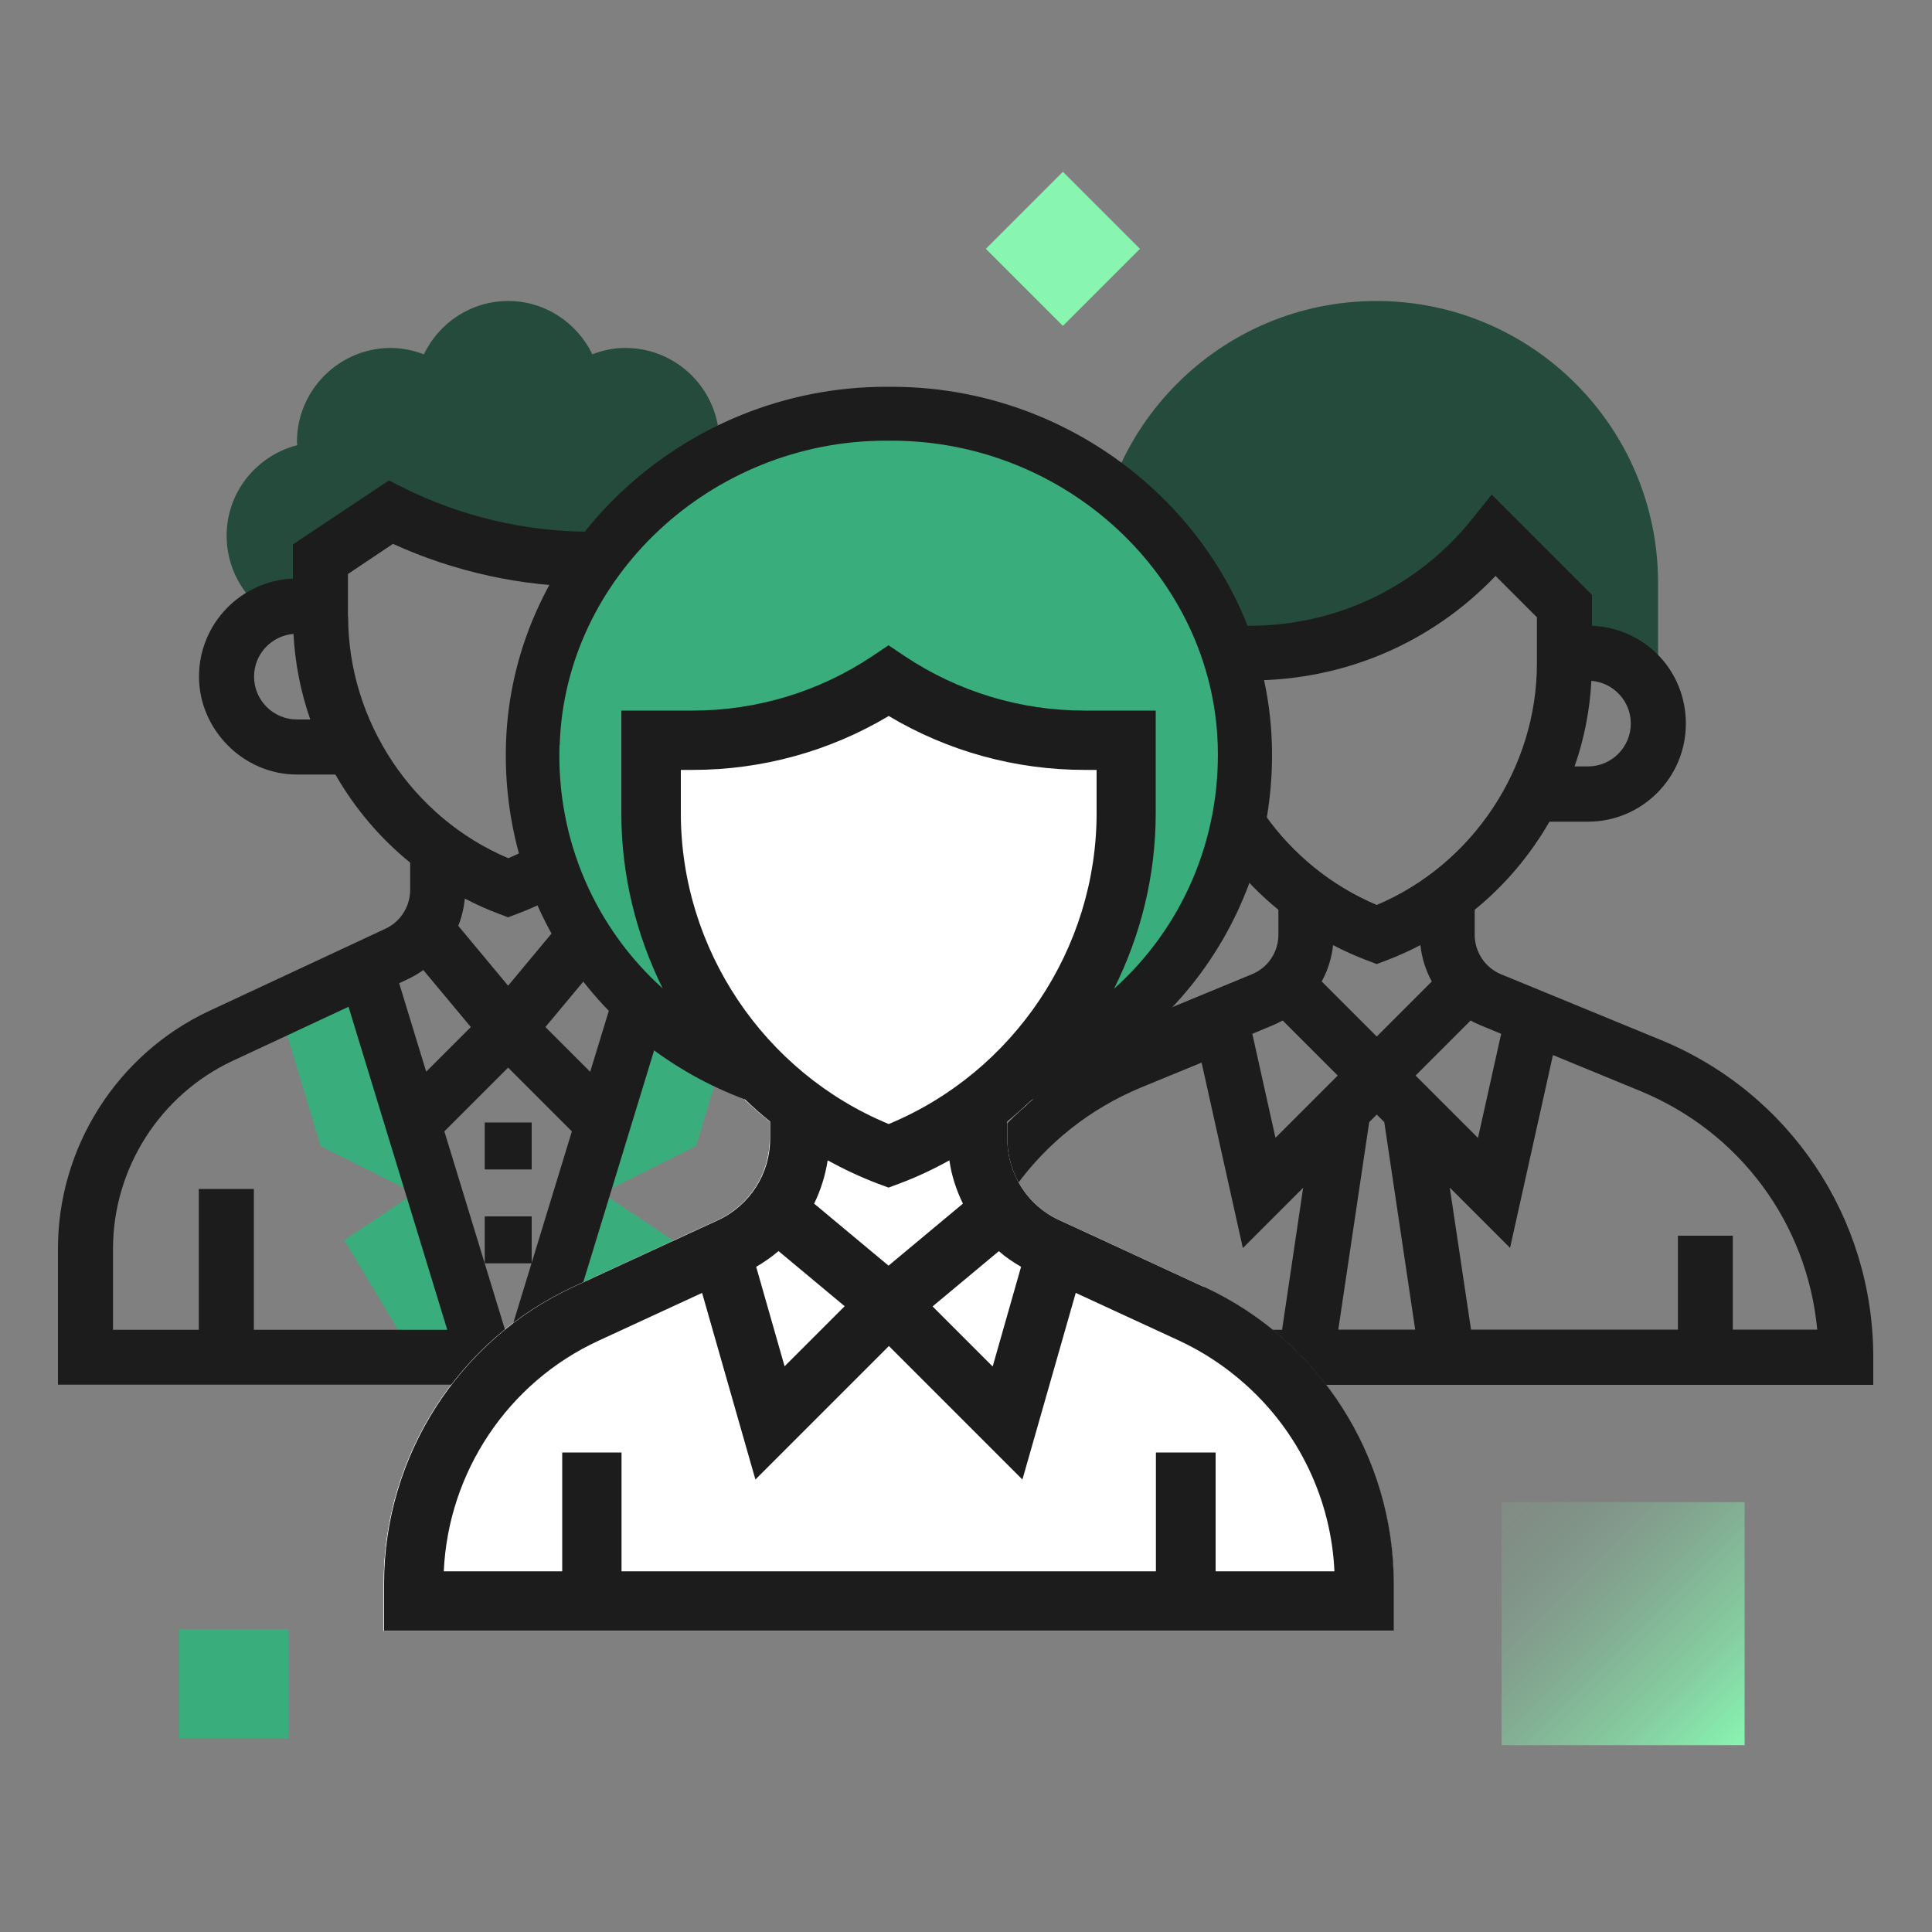 <?xml version="1.0" encoding="UTF-8"?><svg id="Layer_1" xmlns="http://www.w3.org/2000/svg" width="100" height="100" xmlns:xlink="http://www.w3.org/1999/xlink" viewBox="0 0 100 100"><rect x="0" y="0" width="100" height="100" fill="#808080" stroke="none"/><defs><style>.cls-1{fill:url(#linear-gradient);}.cls-1,.cls-2,.cls-3,.cls-4,.cls-5,.cls-6,.cls-7{stroke-width:0px;}.cls-3{fill:#88f5b1;}.cls-4{fill:#3aad7d;}.cls-5{fill:#1c1c1c;}.cls-6{fill:#244b3b;}.cls-7{fill:#fff;}</style><linearGradient id="linear-gradient" x1="85.85" y1="94.53" x2="85.85" y2="76.73" gradientTransform="translate(83.87 -37.21) rotate(45)" gradientUnits="userSpaceOnUse"><stop offset="0" stop-color="#88f5b1"/><stop offset=".08" stop-color="#88f5b1" stop-opacity=".89"/><stop offset=".26" stop-color="#88f5b1" stop-opacity=".65"/><stop offset=".44" stop-color="#88f5b1" stop-opacity=".46"/><stop offset=".61" stop-color="#88f5b1" stop-opacity=".3"/><stop offset=".76" stop-color="#88f5b1" stop-opacity=".19"/><stop offset=".9" stop-color="#88f5b1" stop-opacity=".12"/><stop offset="1" stop-color="#88f5b1" stop-opacity=".1"/></linearGradient></defs><rect class="cls-1" x="77.73" y="77.75" width="12.58" height="12.58" transform="translate(-.03 168.06) rotate(-90)"/><rect class="cls-4" x="9.28" y="84.34" width="5.64" height="5.64"/><path class="cls-7" d="m62.31,66.61l-5.97-2.76h0s-1.52-.7-1.52-.7c-1.63-.75-2.68-2.39-2.68-4.19v-.91c1.37-1.11,2.59-2.39,3.63-3.79,5.34-3.17,8.87-9.04,8.66-15.75-.3-9.64-8.63-17.1-18.28-17.1h-.3c-9.64,0-17.97,7.46-18.28,17.1-.21,6.69,3.31,12.56,8.63,15.73,1.05,1.41,2.26,2.7,3.64,3.81v.91c0,1.79-1.05,3.43-2.68,4.19l-7.48,3.45c-5.96,2.75-9.82,8.78-9.82,15.35v2.46h52.26v-2.46c0-6.57-3.85-12.59-9.82-15.35Z"/><path class="cls-6" d="m13.82,31.73h.02c.47-.22.99-.35,1.54-.35h1.21v-2.43l3.64-2.43c3.2,1.6,6.72,2.43,10.29,2.43h5.5v2.43h1.21c.55,0,1.07.13,1.54.35,1.27-.88,2.1-2.34,2.1-4,0-2.27-1.56-4.16-3.66-4.69,0-.06.02-.11.02-.17,0-2.68-2.18-4.86-4.86-4.86-.61,0-1.18.12-1.71.33-.79-1.63-2.44-2.76-4.36-2.76s-3.58,1.13-4.36,2.76c-.53-.2-1.11-.33-1.71-.33-2.68,0-4.86,2.18-4.86,4.86,0,.06.01.11.02.17-2.1.54-3.66,2.42-3.66,4.69,0,1.65.83,3.12,2.09,3.99Z"/><path class="cls-4" d="m38.17,52.22l-2.14,7.1-4.86,2.43,3.64,2.43-3.64,6.07h-3.64l6.15-20.13,4.49,2.1Z"/><path class="cls-4" d="m18.94,50.11l6.16,20.15h-3.64l-3.64-6.07,3.64-2.43-4.86-2.43-2.14-7.1,4.49-2.11Z"/><path class="cls-5" d="m35.25,40.09h1.99c2.8,0,5.07-2.28,5.07-5.07s-2.16-4.96-4.86-5.07v-2.43h-6.93c-3.33,0-6.67-.79-9.65-2.28l-.74-.37-4.97,3.31v1.77c-2.7.11-4.86,2.34-4.86,5.07s2.28,5.07,5.07,5.07h1.99c1.01,1.76,2.31,3.29,3.87,4.56v1.41c0,.86-.5,1.65-1.28,2.01l-9.11,4.25c-4.76,2.22-7.84,7.05-7.84,12.3v7.05h35.95l.17-2.85h-9.68l5.11-16.72,5.42,2.53.18-3.06-7.51-3.5c-.78-.36-1.28-1.15-1.28-2.01v-1.41c1.56-1.27,2.86-2.81,3.87-4.56Zm-5.65,18.47l-3.14,10.27h-.32l-3.14-10.27,3.3-3.3,3.3,3.3Zm-7.69-8.35l2.46,2.95-2.31,2.31-1.4-4.58.49-.23c.25-.12.49-.26.76-.45Zm-3.9-18.28v-2.22l2.33-1.56c3.18,1.45,6.69,2.22,10.18,2.22h4.08v1.56c0,5.39-3.33,10.39-8.29,12.49-4.96-2.09-8.29-7.1-8.29-12.49Zm10.87,15.99l-2.58,3.1-2.58-3.1c.18-.45.29-.93.34-1.41.6.31,1.17.57,1.74.78l.5.19.5-.19c.58-.22,1.15-.47,1.74-.78.04.48.16.96.34,1.41Zm1.66,7.55l-2.31-2.31,2.46-2.95c.26.19.51.34.76.45l.5.23-1.4,4.58Zm-20.25,6.07v7.29h-4.44v-4.2c0-4.15,2.43-7.96,6.19-9.72l6-2.8,5.11,16.72h-10.01v-7.29h-2.85Zm29.16-26.52c0,1.22-.99,2.22-2.22,2.22h-.69c.49-1.43.79-2.92.87-4.43,1.14.09,2.04,1.05,2.04,2.21Zm-23.39,2.22h-.69c-1.22,0-2.22-.99-2.22-2.22,0-1.16.89-2.11,2.04-2.21.08,1.51.37,3,.87,4.43Z"/><path class="cls-5" d="m25.09,58.1h2.43v2.43h-2.43v-2.43Z"/><path class="cls-5" d="m25.09,62.96h2.43v2.43h-2.43v-2.43Z"/><path class="cls-2" d="m41.62,52.52l-4.14-1.93-.72,2.34,3.83,1.79c3.83,1.79,6.31,5.68,6.31,9.91v4.41h-4.86v-7.29h-2.43v7.29h-7.81l-.75,2.43h18.28v-6.84c0-5.17-3.03-9.92-7.71-12.11Z"/><path class="cls-6" d="m56.68,30.16v7.29c0-2.01,1.63-3.64,3.64-3.64h1.21s3.16,0,3.16,0c4.92,0,9.57-2.24,12.64-6.07l3.64,3.64v2.43s1.21,0,1.21,0c2.01,0,3.64,1.63,3.64,3.64v-7.29c0-8.05-6.53-14.58-14.58-14.58-8.05,0-14.58,6.53-14.58,14.58Z"/><path class="cls-5" d="m85.99,53.84l-8.29-3.41c-.83-.34-1.37-1.15-1.37-2.05v-1.29c1.56-1.27,2.86-2.81,3.87-4.56h1.99c2.8,0,5.07-2.28,5.07-5.07s-2.16-4.96-4.86-5.07v-1.6l-5.19-5.19-1,1.25c-2.82,3.52-7.02,5.54-11.53,5.54h-4.37c-2.8,0-5.07,2.27-5.07,5.07s2.27,5.07,5.07,5.07h2.01c1.03,1.78,2.32,3.32,3.85,4.56v1.29c0,.9-.54,1.71-1.38,2.05l-7.6,3.14-1.41.78,1.38,2.5,1.32-.74,3.63-1.49,2.22,9.98,3.12-3.12-1.09,7.35h-9.81v2.85h40.41v-1.43c0-7.22-4.32-13.67-10.99-16.42Zm-1.58-16.39c0,1.22-.99,2.22-2.22,2.22h-.69c.5-1.43.79-2.92.87-4.43,1.14.09,2.04,1.05,2.04,2.21Zm-11.14,18.22l2.85-2.85c.17.1.33.17.49.24l1.09.45-1.2,5.39-3.23-3.23Zm6.28-23.71v2.39c0,5.39-3.33,10.4-8.29,12.49-4.71-1.99-7.93-6.52-8.26-11.62h1.7c4.86,0,9.37-1.92,12.71-5.41l2.15,2.15Zm-5.44,18.84l-2.85,2.85-2.85-2.85c.32-.58.52-1.22.59-1.88.59.31,1.18.57,1.76.79l.5.19.5-.19c.58-.22,1.16-.48,1.76-.79.07.66.27,1.3.59,1.88Zm-3.24,7.28l.39-.39.39.39,1.6,10.74h-3.98l1.6-10.74Zm-4.85.82l-1.2-5.39,1.08-.45c.16-.07.33-.15.49-.24l2.85,2.85-3.23,3.23Zm20.83,5.06v4.86h-10.71l-1.1-7.35,3.12,3.12,2.22-9.98,4.52,1.86c5.15,2.12,8.64,6.84,9.16,12.35h-4.37v-4.86h-2.85Zm-25.83-24.3h-.69c-1.22,0-2.22-1-2.22-2.22s.91-2.13,2.05-2.21c.08,1.54.37,3.03.85,4.43Z"/><path class="cls-5" d="m58.16,54.03l3.99-1.64.53,2.41-3.6,1.48c-5.31,2.19-8.86,7.11-9.31,12.76h4.81s0-4.86,0-4.86h2.43v4.86s8.84,0,8.84,0l.54,2.43h-19.09v-1.21c0-7.14,4.26-13.5,10.86-16.22Z"/><path class="cls-7" d="m62.31,66.61l-5.97-2.76h0s-1.52-.7-1.52-.7c-1.63-.75-2.68-2.39-2.68-4.19v-.91c4.75-3.83,7.68-9.68,7.68-15.97v-5.31h-3.68c-3.32,0-6.53-.97-9.3-2.81l-.85-.57-.85.57c-2.76,1.84-5.98,2.81-9.3,2.81h-3.68v5.31c0,6.29,2.93,12.14,7.68,15.97v.91c0,1.79-1.05,3.43-2.68,4.19l-7.48,3.45c-5.96,2.75-9.82,8.78-9.82,15.35v2.46h52.26v-2.46c0-6.57-3.85-12.59-9.82-15.35Z"/><path class="cls-4" d="m46.15,21.42h-.3c-9.64,0-17.97,7.46-18.28,17.1-.25,8.04,4.88,14.91,12.05,17.31-3.7-3.51-5.92-8.43-5.92-13.74v-3.77h2.14c3.61,0,7.14-1.07,10.15-3.07,3.01,2,6.54,3.07,10.15,3.07h2.14v3.77c0,5.31-2.22,10.23-5.92,13.74,7.18-2.4,12.31-9.27,12.05-17.31-.3-9.64-8.63-17.1-18.28-17.1h0Z"/><path class="cls-5" d="m62.31,66.61l-5.97-2.76h0s-1.52-.7-1.52-.7c-1.63-.75-2.68-2.39-2.68-4.19v-.91c.44-.36.86-.74,1.28-1.13,7.7-2.86,12.67-10.19,12.41-18.45-.32-10.17-9.14-18.45-19.67-18.45h-.3c-10.53,0-19.35,8.28-19.67,18.45-.26,8.26,4.69,15.58,12.38,18.44.41.4.84.78,1.29,1.14v.91c0,1.79-1.05,3.43-2.68,4.19l-7.48,3.45c-5.96,2.75-9.82,8.78-9.82,15.35v2.46h52.26v-2.46c0-6.57-3.85-12.59-9.82-15.35Zm-9.46-1.04l-1.47,5.16-3.11-3.11,3.43-2.86c.35.31.74.57,1.15.81Zm-17.61-23.48v-2.24h.61c3.59,0,7.08-.96,10.15-2.79,3.07,1.83,6.56,2.79,10.15,2.79h.61v2.24c0,7.02-4.3,13.41-10.76,16.09-6.46-2.67-10.76-9.06-10.76-16.09Zm7.6,17.97c.84.46,1.71.87,2.61,1.21l.54.2.54-.2c.91-.34,1.78-.75,2.61-1.21.11.79.36,1.54.7,2.24l-3.85,3.21-3.85-3.21c.34-.7.58-1.46.7-2.24Zm-13.87-21.5c.27-8.68,7.85-15.75,16.88-15.75h.3c9.04,0,16.61,7.07,16.88,15.75.15,4.94-1.88,9.5-5.37,12.62,1.39-2.78,2.16-5.87,2.16-9.09v-5.31h-3.68c-3.32,0-6.53-.97-9.3-2.81l-.85-.57-.85.57c-2.76,1.84-5.98,2.81-9.3,2.81h-3.68v5.31c0,3.21.77,6.3,2.14,9.07-3.47-3.12-5.5-7.66-5.34-12.6Zm11.32,26.19l3.43,2.86-3.11,3.11-1.47-5.15c.41-.24.8-.51,1.15-.81Zm24.2,16.58h-1.57v-6.15h-3.09v6.15h-27.66v-6.15h-3.07v6.15h-6.13c.23-5.13,3.32-9.78,8.02-11.94l5.35-2.47,2.76,9.66,6.91-6.91,6.91,6.91,2.76-9.66,5.35,2.47c1.29.6,2.45,1.38,3.48,2.31h0c2.71,2.44,4.39,5.9,4.56,9.63h-4.56Z"/><rect class="cls-3" x="52.19" y="10.06" width="5.64" height="5.64" transform="translate(7.01 42.67) rotate(-45)"/></svg>